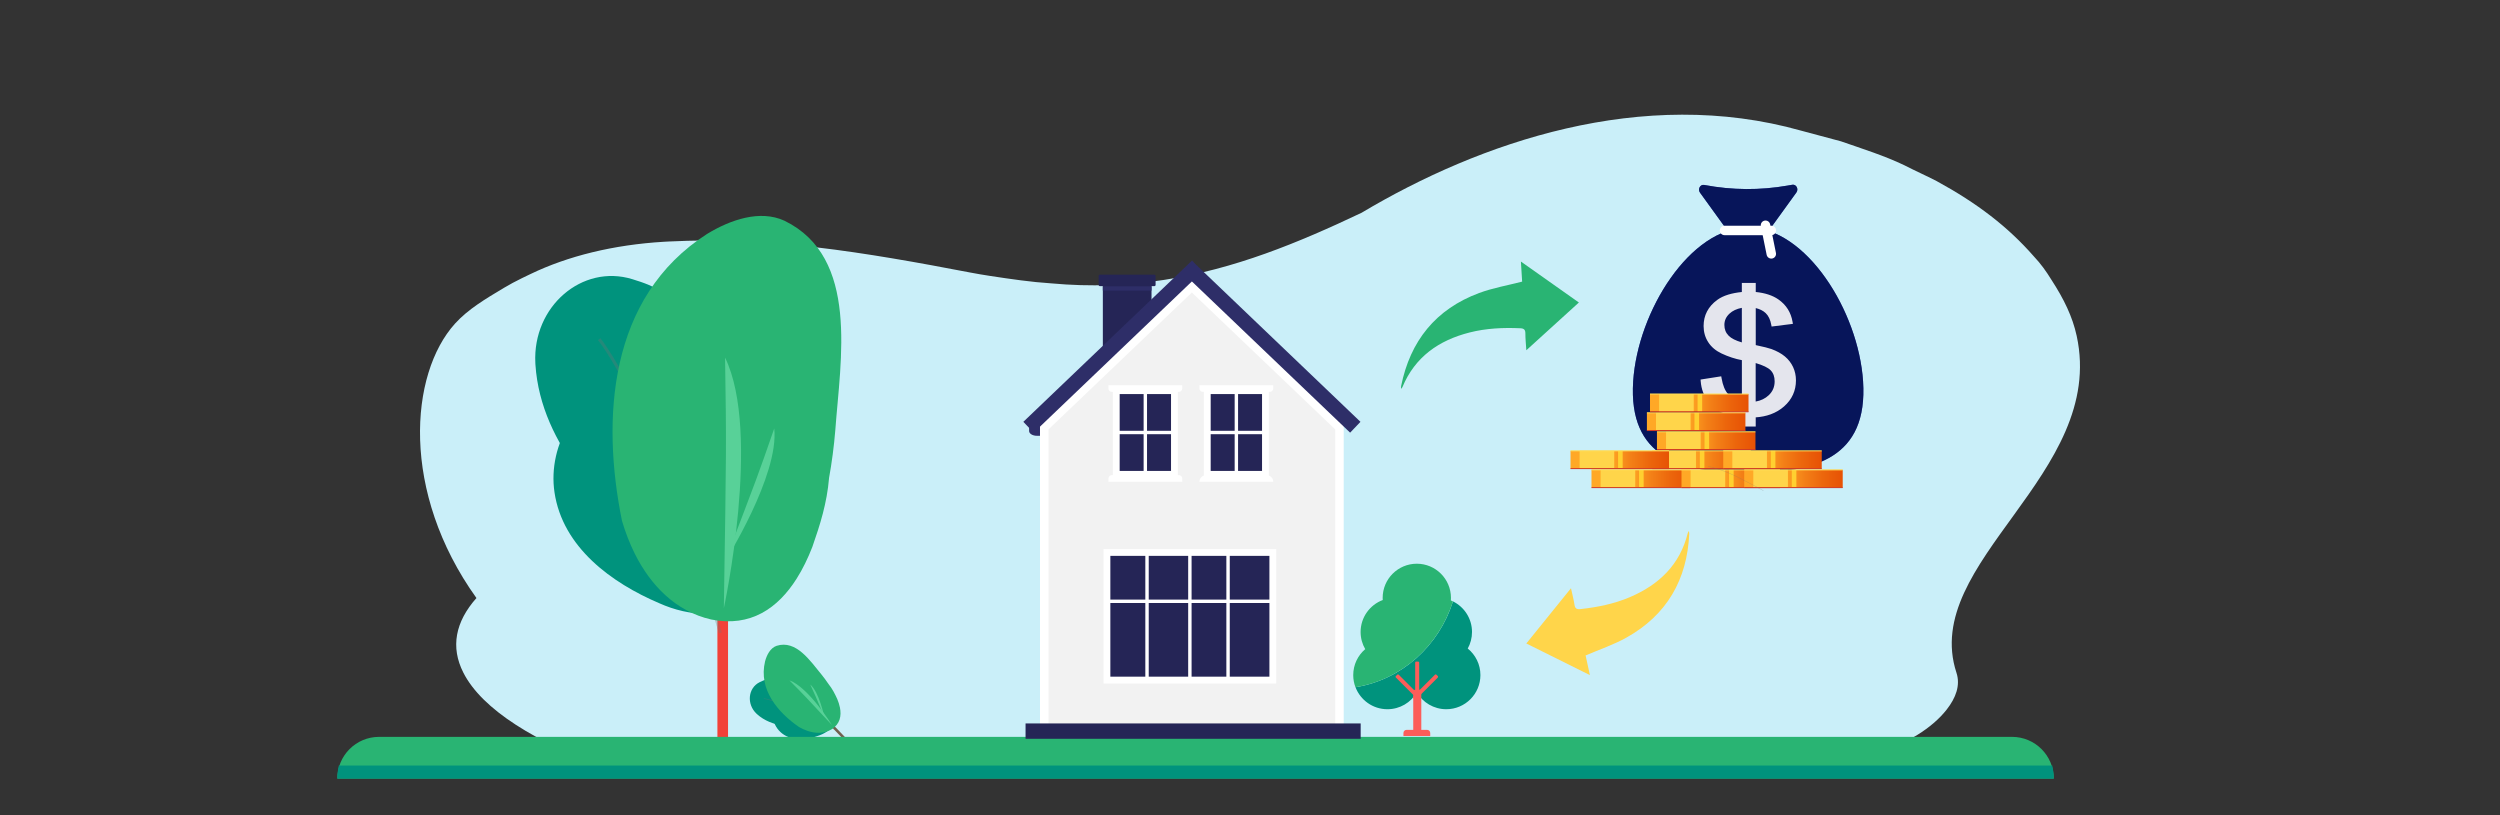 <?xml version="1.0" encoding="UTF-8"?>
<svg xmlns="http://www.w3.org/2000/svg" xmlns:xlink="http://www.w3.org/1999/xlink" id="Layer_1" viewBox="0 0 1234.45 402.42">
  <rect x="0" y="0" width="1234.45" height="402.42" fill="#333333" stroke="none"/>
  <defs>
    <style>.cls-1,.cls-2,.cls-3,.cls-4{fill:none;}.cls-2{stroke-width:1.52px;}.cls-2,.cls-5,.cls-6,.cls-7,.cls-8,.cls-9,.cls-10,.cls-3,.cls-11,.cls-12,.cls-13,.cls-14,.cls-15,.cls-16,.cls-17,.cls-18,.cls-19,.cls-20,.cls-21,.cls-22,.cls-4,.cls-23{stroke-miterlimit:10;}.cls-2,.cls-3,.cls-4{stroke:#737373;}.cls-24{fill:url(#linear-gradient);}.cls-25{fill:#00937d;}.cls-26,.cls-23{fill:#fff;}.cls-27{fill:#ffd54a;}.cls-28{fill:#ffd030;}.cls-29{fill:#fc5d59;}.cls-30{fill:#f24138;}.cls-31{fill:#736050;}.cls-32{fill:#caeff9;}.cls-33{fill:#252556;}.cls-34{fill:#07155a;}.cls-35{fill:#29b473;}.cls-36{fill:#58d198;}.cls-37{fill:#576bba;}.cls-38{fill:#2e2e68;}.cls-5{fill:url(#linear-gradient-6);}.cls-5,.cls-6,.cls-7,.cls-8,.cls-9,.cls-10,.cls-11,.cls-12,.cls-13,.cls-14,.cls-15,.cls-16,.cls-17,.cls-18,.cls-19,.cls-20,.cls-21,.cls-22{stroke-width:.51px;}.cls-5,.cls-6,.cls-7,.cls-11,.cls-12,.cls-13,.cls-14,.cls-15,.cls-16{stroke:#ffde57;}.cls-6{fill:url(#linear-gradient-3);}.cls-7{fill:url(#linear-gradient-9);}.cls-8{fill:url(#linear-gradient-8);}.cls-8,.cls-9,.cls-10,.cls-17,.cls-18,.cls-19,.cls-20,.cls-21,.cls-22{stroke:#d13d23;}.cls-9{fill:url(#linear-gradient-5);}.cls-10{fill:url(#linear-gradient-2);}.cls-3{stroke-width:.37px;}.cls-11{fill:url(#linear-gradient-12);}.cls-12{fill:url(#linear-gradient-18);}.cls-13{fill:url(#linear-gradient-15);}.cls-14{fill:url(#linear-gradient-21);}.cls-15{fill:url(#linear-gradient-24);}.cls-16{fill:url(#linear-gradient-27);}.cls-17{fill:url(#linear-gradient-26);}.cls-18{fill:url(#linear-gradient-11);}.cls-19{fill:url(#linear-gradient-20);}.cls-20{fill:url(#linear-gradient-17);}.cls-21{fill:url(#linear-gradient-14);}.cls-22{fill:url(#linear-gradient-23);}.cls-39{fill:url(#linear-gradient-4);}.cls-40{fill:url(#linear-gradient-7);}.cls-41{opacity:.31;}.cls-42{opacity:.89;}.cls-43{fill:#f2f2f2;stroke-linejoin:round;stroke-width:1.3px;}.cls-43,.cls-23{stroke:#fff;stroke-linecap:round;}.cls-44{fill:url(#linear-gradient-22);}.cls-45{fill:url(#linear-gradient-19);}.cls-46{fill:url(#linear-gradient-16);}.cls-47{fill:url(#linear-gradient-13);}.cls-48{fill:url(#linear-gradient-10);}.cls-49{fill:url(#linear-gradient-25);}.cls-4{stroke-width:.24px;}.cls-23{stroke-width:4.68px;}</style>
    <linearGradient id="linear-gradient" x1="805.34" y1="236.39" x2="853.98" y2="236.39" gradientUnits="userSpaceOnUse">
      <stop offset="0" stop-color="#ffa826"></stop>
      <stop offset=".03" stop-color="#fda223"></stop>
      <stop offset=".21" stop-color="#f38017"></stop>
      <stop offset=".4" stop-color="#ec660c"></stop>
      <stop offset=".59" stop-color="#e75305"></stop>
      <stop offset=".79" stop-color="#e44701"></stop>
      <stop offset="1" stop-color="#e34400"></stop>
    </linearGradient>
    <linearGradient id="linear-gradient-2" y1="240.76" y2="240.76" xlink:href="#linear-gradient"></linearGradient>
    <linearGradient id="linear-gradient-3" y1="232.01" y2="232.01" xlink:href="#linear-gradient"></linearGradient>
    <linearGradient id="linear-gradient-4" x1="849.78" x2="898.42" xlink:href="#linear-gradient"></linearGradient>
    <linearGradient id="linear-gradient-5" x1="849.78" y1="240.76" x2="898.42" y2="240.76" xlink:href="#linear-gradient"></linearGradient>
    <linearGradient id="linear-gradient-6" x1="849.78" y1="232.01" x2="898.42" y2="232.01" xlink:href="#linear-gradient"></linearGradient>
    <linearGradient id="linear-gradient-7" x1="835.34" y1="227" x2="883.98" y2="227" xlink:href="#linear-gradient"></linearGradient>
    <linearGradient id="linear-gradient-8" x1="835.34" y1="231.37" x2="883.98" y2="231.37" xlink:href="#linear-gradient"></linearGradient>
    <linearGradient id="linear-gradient-9" x1="835.34" y1="222.62" x2="883.98" y2="222.62" xlink:href="#linear-gradient"></linearGradient>
    <linearGradient id="linear-gradient-10" x1="837.66" y1="217.6" x2="886.3" y2="217.6" xlink:href="#linear-gradient"></linearGradient>
    <linearGradient id="linear-gradient-11" x1="837.66" y1="221.97" x2="886.3" y2="221.97" xlink:href="#linear-gradient"></linearGradient>
    <linearGradient id="linear-gradient-12" x1="837.66" y1="213.22" x2="886.3" y2="213.22" xlink:href="#linear-gradient"></linearGradient>
    <linearGradient id="linear-gradient-13" x1="832.7" y1="208.2" x2="881.34" y2="208.2" xlink:href="#linear-gradient"></linearGradient>
    <linearGradient id="linear-gradient-14" x1="832.7" y1="212.58" x2="881.34" y2="212.58" xlink:href="#linear-gradient"></linearGradient>
    <linearGradient id="linear-gradient-15" x1="832.7" y1="203.83" x2="881.34" y2="203.83" xlink:href="#linear-gradient"></linearGradient>
    <linearGradient id="linear-gradient-16" x1="834.23" y1="198.93" x2="882.87" y2="198.93" xlink:href="#linear-gradient"></linearGradient>
    <linearGradient id="linear-gradient-17" x1="834.23" y1="203.31" x2="882.87" y2="203.31" xlink:href="#linear-gradient"></linearGradient>
    <linearGradient id="linear-gradient-18" x1="834.23" y1="194.56" x2="882.87" y2="194.56" xlink:href="#linear-gradient"></linearGradient>
    <linearGradient id="linear-gradient-19" x1="794.98" y1="227" x2="843.62" y2="227" xlink:href="#linear-gradient"></linearGradient>
    <linearGradient id="linear-gradient-20" x1="794.98" y1="231.37" x2="843.62" y2="231.37" xlink:href="#linear-gradient"></linearGradient>
    <linearGradient id="linear-gradient-21" x1="794.98" y1="222.62" x2="843.62" y2="222.62" xlink:href="#linear-gradient"></linearGradient>
    <linearGradient id="linear-gradient-22" x1="880.75" x2="929.39" xlink:href="#linear-gradient"></linearGradient>
    <linearGradient id="linear-gradient-23" x1="880.75" y1="240.76" x2="929.39" y2="240.76" xlink:href="#linear-gradient"></linearGradient>
    <linearGradient id="linear-gradient-24" x1="880.75" y1="232.01" x2="929.39" y2="232.01" xlink:href="#linear-gradient"></linearGradient>
    <linearGradient id="linear-gradient-25" x1="870.39" y1="227" x2="919.03" y2="227" xlink:href="#linear-gradient"></linearGradient>
    <linearGradient id="linear-gradient-26" x1="870.39" y1="231.37" x2="919.03" y2="231.37" xlink:href="#linear-gradient"></linearGradient>
    <linearGradient id="linear-gradient-27" x1="870.39" y1="222.62" x2="919.03" y2="222.62" xlink:href="#linear-gradient"></linearGradient>
  </defs>
  <path class="cls-32" d="M301.76,380.17H872.93c39.15,0,73.79-11.31,88.26-29.74,4.59-5.84,6.9-12.06,4.87-18.24-17.94-54.81,74.21-98.02,59.37-166.33-2.06-9.46-6.28-18.17-12.51-27.76-2.48-4.01-5.08-7.73-8.65-11.51-12.8-14.61-27.91-26.22-48.06-37.21-5.24-2.7-10.6-5.06-15.88-7.78-9.83-4.72-20.58-8.08-31.31-11.82-6.69-1.75-12.89-3.49-19.61-5.25-78.48-22.15-158.8,5.79-217.08,40.53-15.53,7.38-31.31,14.38-47.57,20.19-32.05,11.45-66.39,18.29-105.69,14.67-9.93-.64-19.78-2.09-30.3-3.69-3.29-.5-6.58-1.06-9.85-1.69-25.68-4.92-50.88-9.48-76.1-12.44-24.92-3.6-48.88-3.93-72.52-2.85-.81,.04-1.61,.08-2.41,.13-25.01,1.49-47.51,7.07-65.85,15.9-1.41,.68-2.82,1.35-4.24,2.04-3.16,1.53-6.17,3.16-9.04,4.87-8.94,5.35-17.63,10.48-24.08,17.61-22.5,24.89-26.96,83.11,10.58,135.5-10.41,11.75-12.9,24.2-6.44,36.89,9.2,18.08,35.46,34.41,72.93,47.98Z"></path>
  <g>
    <g>
      <rect class="cls-30" x="354.24" y="293.83" width="5.25" height="71.16"></rect>
      <path class="cls-25" d="M379.58,253.31c1.73,13.91,1.73,29.49-8.31,40.54-12.06,12.56-31.15,10.55-45.72,4.02-23.61-10.05-47.73-27.63-51.75-54.76-3.52-23.61,11.55-49.74,36.17-52.25,29.64-3.01,57.77,19.59,66.46,47.63,1.61,4.8,2.65,9.78,3.15,14.82Z"></path>
      <g>
        <path class="cls-25" d="M352.76,204.24c2.69,39.76-43.22,60.02-66.57,29.29-11.55-15.2-20.48-33.21-21.8-53.42-.02-.3-.04-.6-.05-.9-1.39-27.91,23.11-48.94,47.86-41.37,5.99,1.83,10.93,3.65,14.99,6.71,17.47,13.17,23.97,35.94,25.58,59.69Z"></path>
        <g class="cls-41">
          <path class="cls-2" d="M355.72,312.51s-21.74-72.16-36.69-103.75c-14.95-31.58-23.17-41.29-23.17-41.29"></path>
        </g>
      </g>
      <path class="cls-35" d="M409.36,236.15c-.5,6.05-1.61,11.81-3.06,17.41-1.45,5.59-3.28,11.07-5.18,16.5-2.16,5.56-4.74,10.92-7.79,15.73-9.17,14.45-22.66,24.07-42.16,20.11-17.52-3.99-29.93-16.92-37.7-32.44-2.59-5.18-4.68-10.67-6.34-16.28-10.23-50.24-6.71-110.52,42.02-141.67,11.55-7.03,26.12-12.06,38.18-6.53,37.18,18.09,27.63,68.83,25.14,103.34-.67,8.1-1.71,16.08-3.12,23.83Z"></path>
      <path class="cls-36" d="M357.42,300.33s18.72-86.65,.6-123.75c.69,44.66,.66,42.34-.6,123.75Z"></path>
      <path class="cls-36" d="M358,277.23s26.76-42.44,24.31-65.68c-8.21,23.64-7.64,22.06-24.31,65.68Z"></path>
    </g>
    <g>
      <rect class="cls-31" x="415.05" y="354.54" width="1.3" height="17.55" transform="translate(-135.78 389.37) rotate(-43.86)"></rect>
      <path class="cls-25" d="M406.73,345.9c2.69,2.18,5.35,4.95,5.45,8.63,0,4.29-3.74,7.2-7.44,8.53-5.92,2.25-13.21,3.24-18.56-.9-4.66-3.6-6.44-10.82-2.5-15.47,4.76-5.6,13.62-6.39,19.96-2.89,1.11,.58,2.14,1.29,3.09,2.1Z"></path>
      <g>
        <path class="cls-25" d="M393.58,341.76c7.27,6.61,2.57,18.06-6.83,16.59-4.65-.73-9.32-2.41-13.01-5.77-.05-.05-.11-.1-.16-.15-5.02-4.73-4.25-12.65,1.44-15.54,1.38-.7,2.57-1.22,3.81-1.37,5.36-.64,10.4,2.3,14.75,6.24Z"></path>
        <g class="cls-41">
          <path class="cls-3" d="M412.61,360.51s-16.2-9.12-24.25-12.18c-8.06-3.06-11.18-3.38-11.18-3.38"></path>
        </g>
      </g>
      <path class="cls-35" d="M409.1,337.76c.94,1.16,1.73,2.38,2.43,3.62,.7,1.24,1.31,2.53,1.9,3.82,.57,1.36,1.02,2.75,1.3,4.13,.84,4.14,.08,8.15-4.06,10.78-3.8,2.28-8.21,2.11-12.25,.67-1.35-.48-2.66-1.1-3.91-1.81-10.4-7.19-20.08-18.51-16.74-32.38,.85-3.23,2.59-6.61,5.67-7.69,9.7-3.14,16.68,7.52,22.13,14.08,1.26,1.56,2.44,3.15,3.52,4.77Z"></path>
      <path class="cls-36" d="M410.83,358.05s-11.48-18.61-21.04-22.11c7.75,7.82,7.35,7.42,21.04,22.11Z"></path>
      <path class="cls-36" d="M406.98,353.84s-2.49-12.12-6.9-15.84c2.58,5.61,2.41,5.23,6.9,15.84Z"></path>
    </g>
  </g>
  <g>
    <path class="cls-35" d="M187.18,363.85H993.5c11.37,0,20.6,9.23,20.6,20.6H166.57c0-11.37,9.23-20.6,20.6-20.6Z"></path>
    <path class="cls-25" d="M1013.36,377.99H167.32c-.48,2.03-.75,4.2-.75,6.46H1014.1c0-2.26-.27-4.43-.75-6.46Z"></path>
  </g>
  <g>
    <g>
      <g>
        <path class="cls-1" d="M522.67,251.38c-.73,1-2.35,1.7-4.22,1.7h-3.74v1.77c0,1.31,1.7,2.37,3.8,2.37h6.51c2.09,0,3.8-1.06,3.8-2.37v-1.77h-1.93c-1.87,0-3.49-.7-4.22-1.7Z"></path>
        <path class="cls-1" d="M537.61,251.38c-.73,1-2.35,1.7-4.22,1.7h-3.74v1.77c0,1.31,1.7,2.37,3.8,2.37h6.51c2.09,0,3.8-1.06,3.8-2.37v-1.77h-1.93c-1.87,0-3.49-.7-4.22-1.7Z"></path>
        <path class="cls-1" d="M537.19,250.18v-1.77h-3.74c-1.87,0-3.49-.7-4.22-1.7-.73,1-2.35,1.7-4.22,1.7h-1.92v1.77c0,1.31,1.7,2.37,3.8,2.37h6.51c2.09,0,3.8-1.06,3.8-2.37Z"></path>
        <path class="cls-1" d="M525.01,211.06h-1.92v1.77c0,1.31,1.7,2.37,3.8,2.37h6.51c2.09,0,3.8-1.06,3.8-2.37v-1.77h-3.74c-1.87,0-3.49-.7-4.22-1.7-.73,1-2.35,1.7-4.22,1.7Z"></path>
        <path class="cls-1" d="M510.07,211.06h-1.93v1.77c0,1.31,1.7,2.37,3.8,2.37h6.51c2.09,0,3.8-1.06,3.8-2.37v-1.77h-3.74c-1.87,0-3.49-.7-4.22-1.7-.73,1-2.35,1.7-4.22,1.7Z"></path>
        <path class="cls-1" d="M518.51,210.54h6.51c2.09,0,3.8-1.06,3.8-2.37v-1.77h-1.93c-1.87,0-3.49-.7-4.22-1.7-.73,1-2.35,1.7-4.22,1.7h-3.74v1.77c0,1.31,1.7,2.37,3.8,2.37Z"></path>
        <path class="cls-1" d="M533.39,234.41h-3.74v1.77c0,1.31,1.7,2.37,3.8,2.37h6.51c2.09,0,3.8-1.06,3.8-2.37v-1.77h-1.93c-1.87,0-3.49-.7-4.22-1.7-.73,1-2.35,1.7-4.22,1.7Z"></path>
        <path class="cls-1" d="M525.01,220.4h-1.92v1.77c0,1.31,1.7,2.37,3.8,2.37h6.51c2.09,0,3.8-1.06,3.8-2.37v-1.77h-3.74c-1.87,0-3.49-.7-4.22-1.7-.73,1-2.35,1.7-4.22,1.7Z"></path>
        <path class="cls-1" d="M533.39,225.07h-3.74v1.77c0,1.31,1.7,2.37,3.8,2.37h6.51c2.09,0,3.8-1.06,3.8-2.37v-1.77h-1.93c-1.87,0-3.49-.7-4.22-1.7-.73,1-2.35,1.7-4.22,1.7Z"></path>
        <path class="cls-1" d="M537.19,240.85v-1.77h-3.74c-1.87,0-3.49-.7-4.22-1.7-.73,1-2.35,1.7-4.22,1.7h-1.92v1.77c0,1.31,1.7,2.37,3.8,2.37h6.51c2.09,0,3.8-1.06,3.8-2.37Z"></path>
        <path class="cls-1" d="M518.51,247.89h6.51c2.09,0,3.8-1.06,3.8-2.37v-1.77h-1.93c-1.87,0-3.49-.7-4.22-1.7-.73,1-2.35,1.7-4.22,1.7h-3.74v1.77c0,1.31,1.7,2.37,3.8,2.37Z"></path>
        <path class="cls-1" d="M537.19,231.51v-1.77h-3.74c-1.87,0-3.49-.7-4.22-1.7-.73,1-2.35,1.7-4.22,1.7h-1.92v1.77c0,1.31,1.7,2.37,3.8,2.37h6.51c2.09,0,3.8-1.06,3.8-2.37Z"></path>
        <path class="cls-1" d="M514.29,256.05c-.46,.64-1.29,1.15-2.3,1.44h4.6c-1.02-.29-1.84-.8-2.3-1.44Z"></path>
        <path class="cls-1" d="M533.39,243.74h-3.74v1.77c0,1.31,1.7,2.37,3.8,2.37h6.51c2.09,0,3.8-1.06,3.8-2.37v-1.77h-1.93c-1.87,0-3.49-.7-4.22-1.7-.73,1-2.35,1.7-4.22,1.7Z"></path>
        <path class="cls-1" d="M544.18,256.05c-.46,.64-1.29,1.15-2.3,1.44h4.6c-1.02-.29-1.84-.8-2.3-1.44Z"></path>
        <path class="cls-1" d="M529.23,256.05c-.46,.64-1.29,1.15-2.3,1.44h4.6c-1.02-.29-1.84-.8-2.3-1.44Z"></path>
        <path class="cls-1" d="M522.67,223.37c-.73,1-2.35,1.7-4.22,1.7h-3.74v1.77c0,1.31,1.7,2.37,3.8,2.37h6.51c2.09,0,3.8-1.06,3.8-2.37v-1.77h-1.93c-1.87,0-3.49-.7-4.22-1.7Z"></path>
        <path class="cls-1" d="M518.51,238.55h6.51c2.09,0,3.8-1.06,3.8-2.37v-1.77h-1.93c-1.87,0-3.49-.7-4.22-1.7-.73,1-2.35,1.7-4.22,1.7h-3.74v1.77c0,1.31,1.7,2.37,3.8,2.37Z"></path>
        <path class="cls-1" d="M552.14,250.18v-1.77h-3.74c-1.87,0-3.49-.7-4.22-1.7-.73,1-2.35,1.7-4.22,1.7h-1.93v1.77c0,1.31,1.7,2.37,3.8,2.37h6.51c2.09,0,3.8-1.06,3.8-2.37Z"></path>
        <path class="cls-1" d="M518.51,219.87h6.51c2.09,0,3.8-1.06,3.8-2.37v-1.77h-1.93c-1.87,0-3.49-.7-4.22-1.7-.73,1-2.35,1.7-4.22,1.7h-3.74v1.77c0,1.31,1.7,2.37,3.8,2.37Z"></path>
        <path class="cls-1" d="M544.6,226.84c0,.99,.98,1.84,2.37,2.2l-1.99-3.97h-.38s0,1.77,0,1.77Z"></path>
        <path class="cls-1" d="M538.03,220.4v1.77c0,1.31,1.7,2.37,3.8,2.37h2.89l-2.3-4.59c-.71,.28-1.55,.45-2.46,.45h-1.93Z"></path>
        <path class="cls-1" d="M539.85,214.85l-1.82-3.63v1.61c0,.85,.73,1.6,1.82,2.02Z"></path>
        <path class="cls-1" d="M537.61,214.03c-.73,1-2.35,1.7-4.22,1.7h-3.74v1.77c0,1.31,1.7,2.37,3.8,2.37h6.51c.82,0,1.57-.17,2.19-.44l-1.95-3.89c-1.15-.27-2.08-.81-2.59-1.51Z"></path>
        <path class="cls-1" d="M544.6,234.41v1.77c0,1.31,1.7,2.37,3.8,2.37h3.35l-2.14-4.26c-.4,.07-.83,.11-1.27,.11h-3.74Z"></path>
        <path class="cls-1" d="M544.18,228.04c-.73,1-2.35,1.7-4.22,1.7h-1.93v1.77c0,1.31,1.7,2.37,3.8,2.37h6.51c.35,0,.69-.04,1.02-.1l-2.08-4.14c-1.38-.22-2.52-.81-3.1-1.61Z"></path>
        <path class="cls-1" d="M508.15,203.49c0,1.31,1.7,2.37,3.8,2.37h6.51c2.09,0,3.8-1.06,3.8-2.37v-2.03s0-.01,0-.02h-14.12s0,.01,0,.02v2.03Z"></path>
        <path class="cls-1" d="M529.65,206.39v1.77c0,1.31,1.7,2.37,3.8,2.37h4.24l-2.23-4.45c-.62,.19-1.32,.31-2.06,.31h-3.74Z"></path>
        <path class="cls-1" d="M523.09,203.49c0,1.31,1.7,2.37,3.8,2.37h6.51c.66,0,1.26-.11,1.8-.3l-2.07-4.13h-10.04s0,.01,0,.02v2.03Z"></path>
        <path class="cls-1" d="M559.12,256.05c-.46,.64-1.29,1.15-2.3,1.44h4.43l-.03-.07c-.92-.3-1.66-.78-2.1-1.37Z"></path>
        <path class="cls-1" d="M553.01,241.08c.05,.33,.21,.64,.46,.92l-.46-.92Z"></path>
        <path class="cls-1" d="M558.7,253.08h-1.93c-1.87,0-3.49-.7-4.22-1.7-.73,1-2.35,1.7-4.22,1.7h-3.74v1.77c0,1.31,1.7,2.37,3.8,2.37h6.51c2.09,0,3.8-1.06,3.8-2.37v-1.77Z"></path>
        <path class="cls-1" d="M544.18,237.38c-.73,1-2.35,1.7-4.22,1.7h-1.93v1.77c0,1.31,1.7,2.37,3.8,2.37h6.51c2.09,0,3.8-1.06,3.8-2.37v-1.52l-.13-.25h-3.61c-1.87,0-3.49-.7-4.22-1.7Z"></path>
        <path class="cls-1" d="M560.81,256.61l-1.27-2.52v.77c0,.7,.49,1.32,1.27,1.76Z"></path>
        <path class="cls-1" d="M552.56,242.04c-.73,1-2.35,1.7-4.22,1.7h-3.74v1.77c0,1.31,1.7,2.37,3.8,2.37h6.51c.51,0,.99-.07,1.44-.18l-2.27-4.52c-.65-.29-1.18-.69-1.52-1.15Z"></path>
        <path class="cls-1" d="M552.98,248.41v1.77c0,1.31,1.7,2.37,3.8,2.37h2l-2.18-4.35c-.52,.13-1.09,.21-1.69,.21h-1.93Z"></path>
        <path class="cls-38" d="M541.83,243.74h1.93v1.77c0,1.31-1.7,2.37-3.8,2.37h-6.51c-2.09,0-3.8-1.06-3.8-2.37v-1.77h3.74c1.87,0,3.49-.7,4.22-1.7,.73,1,2.35,1.7,4.22,1.7Zm-27.12-9.34h3.74c1.87,0,3.49-.7,4.22-1.7,.73,1,2.35,1.7,4.22,1.7h1.93v1.77c0,1.31-1.7,2.37-3.8,2.37h-6.51c-2.09,0-3.8-1.06-3.8-2.37v-1.77Zm12.18-.53c-2.09,0-3.8-1.06-3.8-2.37v-1.77h1.92c1.87,0,3.49-.7,4.22-1.7,.73,1,2.35,1.7,4.22,1.7h3.74v1.77c0,1.31-1.7,2.37-3.8,2.37h-6.51Zm1.93-7.04c0,1.31-1.7,2.37-3.8,2.37h-6.51c-2.09,0-3.8-1.06-3.8-2.37v-1.77h3.74c1.87,0,3.49-.7,4.22-1.7,.73,1,2.35,1.7,4.22,1.7h1.93v1.77Zm-14.1-9.34v-1.77h3.74c1.87,0,3.49-.7,4.22-1.7,.73,1,2.35,1.7,4.22,1.7h1.93v1.77c0,1.31-1.7,2.37-3.8,2.37h-6.51c-2.09,0-3.8-1.06-3.8-2.37Zm0,26.24h3.74c1.87,0,3.49-.7,4.22-1.7,.73,1,2.35,1.7,4.22,1.7h1.93v1.77c0,1.31-1.7,2.37-3.8,2.37h-6.51c-2.09,0-3.8-1.06-3.8-2.37v-1.77Zm12.18-.53c-2.09,0-3.8-1.06-3.8-2.37v-1.77s1.92,0,1.92,0c1.87,0,3.49-.7,4.22-1.7,.73,1,2.35,1.7,4.22,1.7h3.74v1.77c0,1.31-1.7,2.37-3.8,2.37h-6.51Zm14.94-8.81h1.93v1.77c0,1.31-1.7,2.37-3.8,2.37h-6.51c-2.09,0-3.8-1.06-3.8-2.37v-1.77h3.74c1.87,0,3.49-.7,4.22-1.7,.73,1,2.35,1.7,4.22,1.7Zm0-9.34h1.93v1.77c0,1.31-1.7,2.37-3.8,2.37h-6.51c-2.09,0-3.8-1.06-3.8-2.37v-1.77h3.74c1.87,0,3.49-.7,4.22-1.7,.73,1,2.35,1.7,4.22,1.7Zm-8.38-4.67h3.74v1.77c0,1.31-1.7,2.37-3.8,2.37h-6.51c-2.09,0-3.8-1.06-3.8-2.37v-1.77h1.92c1.87,0,3.49-.7,4.22-1.7,.73,1,2.35,1.7,4.22,1.7Zm0-9.34h3.74v1.77c0,1.31-1.7,2.37-3.8,2.37h-6.51c-2.09,0-3.8-1.06-3.8-2.37v-1.77h1.92c1.87,0,3.49-.7,4.22-1.7,.73,1,2.35,1.7,4.22,1.7Zm-18.74-4.67h3.74c1.87,0,3.49-.7,4.22-1.7,.73,1,2.35,1.7,4.22,1.7h1.93v1.77c0,1.31-1.7,2.37-3.8,2.37h-6.51c-2.09,0-3.8-1.06-3.8-2.37v-1.77Zm3.8,4.67h3.74v1.77c0,1.31-1.7,2.37-3.8,2.37h-6.51c-2.09,0-3.8-1.06-3.8-2.37v-1.77h1.93c1.87,0,3.49-.7,4.22-1.7,.73,1,2.35,1.7,4.22,1.7Zm10.31,43.79c0,1.31-1.7,2.37-3.8,2.37h-6.51c-2.09,0-3.8-1.06-3.8-2.37v-1.77h3.74c1.87,0,3.49-.7,4.22-1.7,.73,1,2.35,1.7,4.22,1.7h1.93v1.77Zm-1.93-2.3c-2.09,0-3.8-1.06-3.8-2.37v-1.77h1.92c1.87,0,3.49-.7,4.22-1.7,.73,1,2.35,1.7,4.22,1.7h3.74v1.77c0,1.31-1.7,2.37-3.8,2.37h-6.51Zm16.87,2.3c0,1.31-1.7,2.37-3.8,2.37h-6.51c-2.09,0-3.8-1.06-3.8-2.37v-1.77h3.74c1.87,0,3.49-.7,4.22-1.7,.73,1,2.35,1.7,4.22,1.7h1.93v1.77Zm-1.93-2.3c-2.09,0-3.8-1.06-3.8-2.37v-1.77h1.93c1.87,0,3.49-.7,4.22-1.7,.73,1,2.35,1.7,4.22,1.7h3.74v1.77c0,1.31-1.7,2.37-3.8,2.37h-6.51Zm13.07,4.67h-6.51c-2.09,0-3.8-1.06-3.8-2.37v-1.77h3.74c1.87,0,3.49-.7,4.22-1.7,.73,1,2.35,1.7,4.22,1.7h1.93v1.77c0,1.31-1.7,2.37-3.8,2.37Z"></path>
      </g>
      <g>
        <g>
          <polygon class="cls-33" points="568.6 150.03 544.56 172.71 544.56 138.73 568.6 138.73 568.6 150.03"></polygon>
          <rect class="cls-38" x="544.56" y="141.34" width="24.03" height="2.16"></rect>
        </g>
        <rect class="cls-33" x="542.48" y="135.63" width="28.13" height="5.66" rx=".61" ry=".61"></rect>
      </g>
      <g>
        <g>
          <g>
            <polygon class="cls-43" points="661.4 211.12 661.4 360.17 515.63 360.17 515.63 211.12 588.51 141.52 661.4 211.12"></polygon>
            <path class="cls-26" d="M513.53,210.22l74.98-71.6,74.99,71.6v152.06h-149.97V210.22Zm145.77,1.8l-70.78-67.59-70.78,67.59v146.05s141.56,0,141.56,0V212.02Z"></path>
          </g>
          <g>
            <rect class="cls-33" x="546.17" y="272.8" width="82.32" height="63.7" transform="translate(1174.66 609.31) rotate(-180)"></rect>
            <g>
              <path class="cls-26" d="M544.9,271.12h85.27v66.38h-85.27v-66.38Zm81.91,3.36h-78.54s0,59.65,0,59.65h78.54s0-59.65,0-59.65Z"></path>
              <rect class="cls-26" x="546.58" y="296.07" width="81.91" height="1.68"></rect>
              <rect class="cls-26" x="586.7" y="272.8" width="1.68" height="63.02"></rect>
              <rect class="cls-26" x="565.54" y="272.8" width="1.68" height="63.02"></rect>
              <rect class="cls-26" x="605.55" y="272.8" width="1.68" height="63.02"></rect>
            </g>
          </g>
          <g>
            <rect class="cls-33" x="596.12" y="192.91" width="28.73" height="41.3" transform="translate(1220.97 427.12) rotate(-180)"></rect>
            <path class="cls-26" d="M593.93,190.21h33.11c.92,0,1.67,.75,1.67,1.67v1.62h-36.44v-1.62c0-.92,.75-1.67,1.67-1.67Z" transform="translate(1220.97 383.71) rotate(180)"></path>
            <path class="cls-26" d="M592.27,237.89h36.44c0-1.42-.91-2.62-2.18-3.08v-43.58s-32.09,0-32.09,0v43.58c-1.27,.46-2.18,1.66-2.18,3.08Zm30.9-5.36h-11.84v-18.13h11.84v18.13Zm-13.52,0h-11.84v-18.13h11.84v18.13Zm-11.84-37.94h11.84v18.13h-11.84v-18.13Zm25.36,0v18.13h-11.84v-18.13h11.84Z"></path>
          </g>
          <g>
            <g>
              <rect class="cls-33" x="551.18" y="192.91" width="28.73" height="41.3" transform="translate(1131.09 427.12) rotate(-180)"></rect>
              <g>
                <path class="cls-26" d="M549.5,191.23h32.09v44.67h-32.09v-44.67Zm28.73,3.36h-25.36s0,37.94,0,37.94h25.36s0-37.94,0-37.94Z"></path>
                <rect class="cls-26" x="551.18" y="212.72" width="28.73" height="1.68"></rect>
                <rect class="cls-26" x="564.7" y="192.91" width="1.68" height="41.3"></rect>
              </g>
            </g>
            <path class="cls-26" d="M548.99,190.21h33.11c.92,0,1.67,.75,1.67,1.67v1.62h-36.44v-1.62c0-.92,.75-1.67,1.67-1.67Z" transform="translate(1131.09 383.71) rotate(-180)"></path>
            <path class="cls-26" d="M548.99,234.6h33.11c.92,0,1.67,.75,1.67,1.67v1.62h-36.44v-1.62c0-.92,.75-1.67,1.67-1.67Z"></path>
          </g>
        </g>
        <polygon class="cls-38" points="505.3 208.29 588.61 128.65 590.35 130.47 671.77 208.29 666.66 213.64 588.53 138.97 510.41 213.64 505.3 208.29"></polygon>
        <rect class="cls-33" x="506.41" y="357.23" width="165.47" height="7.58" transform="translate(1178.28 722.03) rotate(-180)"></rect>
      </g>
    </g>
    <g>
      <g>
        <path class="cls-25" d="M717.45,296.95c5.57,2.75,9.4,8.49,9.4,15.12,0,2.96-.77,5.75-2.11,8.16,3.82,3.09,6.26,7.81,6.26,13.11,0,9.31-7.55,16.86-16.86,16.86-6.19,0-11.59-3.34-14.53-8.3-2.93,4.97-8.34,8.3-14.53,8.3-7.2,0-13.34-4.52-15.76-10.87,22.71-3.65,41.23-20.33,48.13-42.39Z"></path>
        <path class="cls-35" d="M674.12,320.53c-1.45-2.49-2.28-5.37-2.28-8.46,0-7.23,4.55-13.39,10.93-15.79-.02-.36-.04-.71-.04-1.07,0-9.31,7.55-16.86,16.86-16.86,9.31,0,16.86,7.55,16.86,16.86,0,.43-.02,.85-.05,1.27,.35,.15,.7,.3,1.03,.47-6.9,22.05-25.42,38.73-48.13,42.39-.71-1.86-1.1-3.88-1.1-5.99,0-5.13,2.29-9.72,5.91-12.81Z"></path>
      </g>
      <g>
        <path class="cls-29" d="M692.99,360.39h13.23v1.49c0,.85-.69,1.53-1.53,1.53h-10.17c-.85,0-1.53-.69-1.53-1.53v-1.49h0Z" transform="translate(1399.21 723.8) rotate(180)"></path>
        <g>
          <path class="cls-29" d="M697.84,340.56h3.97v20.52c0,.55-.45,1.01-1.01,1.01h-1.96c-.55,0-1.01-.45-1.01-1.01v-20.52h0Z" transform="translate(1399.64 702.65) rotate(-180)"></path>
          <rect class="cls-29" x="698.78" y="326.67" width="1.98" height="16.25" rx=".5" ry=".5" transform="translate(1399.55 669.59) rotate(180)"></rect>
          <rect class="cls-29" x="694.34" y="331.11" width="1.98" height="16.25" rx=".5" ry=".5" transform="translate(1426.89 87.44) rotate(135)"></rect>
          <rect class="cls-29" x="702.88" y="331.11" width="1.98" height="16.25" rx=".5" ry=".5" transform="translate(446.04 -398.35) rotate(45)"></rect>
        </g>
      </g>
    </g>
  </g>
  <g>
    <g>
      <g>
        <path class="cls-37" d="M919.95,188.28c2.47,37.71-23.59,45.21-56.76,45.21s-59.23-7.5-56.76-45.21c2.27-34.69,28.16-75.96,56.76-75.96s54.49,41.27,56.76,75.96Z"></path>
        <path class="cls-34" d="M919.95,188.28c2.47,37.71-23.59,45.21-56.76,45.21s-59.23-7.5-56.76-45.21c2.27-34.69,28.16-75.96,56.76-75.96s54.49,41.27,56.76,75.96Z"></path>
        <path class="cls-37" d="M885,91.23l-2.3,.4c-13.58,2.39-27.43,2.29-40.99-.27l-.24-.04c-1.95-.37-3.28,2.1-2.05,3.8l13.44,18.59c.41,.57,1.03,.89,1.69,.89h17.29c.66,0,1.28-.33,1.69-.89l13.5-18.68c1.22-1.69-.09-4.14-2.03-3.8Z"></path>
        <path class="cls-34" d="M885,91.23l-2.3,.4c-13.58,2.39-27.43,2.29-40.99-.27l-.24-.04c-1.95-.37-3.28,2.1-2.05,3.8l13.44,18.59c.41,.57,1.03,.89,1.69,.89h17.29c.66,0,1.28-.33,1.69-.89l13.5-18.68c1.22-1.69-.09-4.14-2.03-3.8Z"></path>
        <g>
          <line class="cls-23" x1="851.55" y1="113.79" x2="874.63" y2="113.79"></line>
          <line class="cls-23" x1="871.77" y1="111.23" x2="874.63" y2="125.35"></line>
        </g>
      </g>
      <g class="cls-42">
        <path class="cls-26" d="M860.52,210.16v-4.46c-4.03-.45-7.36-1.24-9.93-2.35-2.68-1.16-5.03-3.05-6.98-5.62-1.95-2.58-3.11-5.77-3.42-9.48l-.04-.44,9.32-1.47,.08,.46c.63,3.66,1.75,6.37,3.32,8.06,2.14,2.26,4.71,3.59,7.65,3.96v-21.39c-3.35-.57-6.81-1.69-10.29-3.32-2.74-1.28-4.88-3.08-6.36-5.35-1.49-2.28-2.24-4.89-2.24-7.78,0-5.12,2.19-9.33,6.52-12.5,2.81-2.07,6.97-3.37,12.37-3.87v-4.43h5.88v4.43c4.73,.43,8.56,1.65,11.38,3.63,3.75,2.61,6.04,6.24,6.8,10.79l.08,.49-9.59,1.21-.08-.44c-.48-2.64-1.47-4.68-2.95-6.07-1.38-1.3-3.28-2.2-5.65-2.68v19.26c4.01,.85,6.72,1.52,8.06,2,2.65,.98,4.84,2.18,6.52,3.59,1.69,1.42,3.01,3.12,3.92,5.07,.91,1.95,1.37,4.09,1.37,6.36,0,4.98-1.92,9.18-5.7,12.51-3.66,3.22-8.43,5.01-14.17,5.32v4.51h-5.88Zm5.88-11.34c2.9-.39,5.35-1.52,7.27-3.35,2.02-1.92,3.04-4.34,3.04-7.18,0-2.41-.71-4.36-2.12-5.81-1.37-1.41-4.13-2.7-8.19-3.86v20.19Zm-5.88-47.38c-2.89,.45-5.21,1.48-6.9,3.07-1.79,1.69-2.67,3.63-2.67,5.93s.74,4.13,2.26,5.67c1.45,1.46,3.9,2.66,7.31,3.58v-18.24Z"></path>
        <path class="cls-26" d="M865.92,140.66v4.39c4.87,.39,8.73,1.58,11.59,3.58,3.66,2.55,5.86,6.04,6.61,10.48l-8.65,1.09c-.5-2.75-1.53-4.86-3.09-6.33-1.57-1.47-3.71-2.43-6.44-2.9v20.22c4.22,.88,7.01,1.57,8.38,2.06,2.61,.96,4.73,2.13,6.37,3.51,1.64,1.38,2.91,3.01,3.79,4.91,.88,1.9,1.33,3.95,1.33,6.16,0,4.86-1.85,8.91-5.54,12.15-3.69,3.25-8.47,4.99-14.33,5.22v4.49h-4.93v-4.41c-4.19-.44-7.59-1.23-10.21-2.36-2.62-1.13-4.89-2.95-6.79-5.47-1.91-2.52-3.02-5.6-3.33-9.23l8.42-1.32c.65,3.77,1.8,6.53,3.44,8.3,2.36,2.49,5.18,3.88,8.47,4.17v-22.32c-3.44-.55-6.96-1.66-10.56-3.35-2.67-1.25-4.72-2.97-6.16-5.18-1.44-2.21-2.16-4.71-2.16-7.52,0-4.99,2.11-9.02,6.33-12.12,2.82-2.08,7.01-3.35,12.56-3.82v-4.39h4.93m-4.93,29.63v-19.4c-3.26,.42-5.82,1.51-7.7,3.27-1.88,1.77-2.81,3.86-2.81,6.27s.8,4.39,2.4,6c1.6,1.61,4.3,2.9,8.12,3.86m4.93,29.06c3.26-.34,5.95-1.52,8.07-3.54,2.12-2.03,3.19-4.53,3.19-7.52,0-2.55-.75-4.59-2.26-6.14-1.5-1.54-4.51-2.93-9-4.15v21.35m.95-59.64h-6.83v4.47c-2.48,.25-4.71,.68-6.63,1.26-2.19,.66-4.05,1.56-5.54,2.66-4.45,3.26-6.71,7.6-6.71,12.88,0,2.98,.78,5.68,2.32,8.04,1.53,2.35,3.74,4.2,6.56,5.52,3.38,1.59,6.75,2.69,10.02,3.29v20.45c-1.14-.19-2.22-.54-3.22-1.03-1.3-.64-2.52-1.55-3.61-2.71-1.51-1.62-2.58-4.25-3.2-7.81l-.16-.92-.92,.14-8.42,1.32-.87,.14,.07,.88c.32,3.8,1.51,7.07,3.52,9.72,2,2.64,4.41,4.58,7.17,5.77,2.51,1.08,5.75,1.87,9.64,2.33v4.51h6.83v-4.54c2.67-.18,5.14-.68,7.36-1.49,2.49-.91,4.73-2.22,6.65-3.92,3.89-3.42,5.86-7.75,5.86-12.87,0-2.34-.48-4.54-1.41-6.56-.94-2.01-2.3-3.77-4.04-5.23-1.72-1.44-3.96-2.67-6.65-3.67h0s0,0,0,0c-1.34-.48-3.88-1.12-7.75-1.94v-18.29c2.01,.49,3.64,1.3,4.85,2.43,1.41,1.32,2.35,3.27,2.81,5.81l.16,.88,.89-.11,8.65-1.09,.98-.12-.16-.97c-.78-4.68-3.14-8.42-7-11.1-2.8-1.96-6.56-3.2-11.18-3.67v-4.47h0Zm-6.83,29.35c-3.01-.87-5.2-1.97-6.5-3.29-1.43-1.44-2.12-3.18-2.12-5.33s.82-3.99,2.52-5.58c1.51-1.42,3.56-2.38,6.1-2.86v17.06h0Zm6.83,29.21v-19.01c3.65,1.08,6.13,2.28,7.38,3.56,1.34,1.37,1.99,3.17,1.99,5.47,0,2.74-.95,4.98-2.89,6.83-1.73,1.65-3.9,2.7-6.47,3.15h0Z"></path>
      </g>
    </g>
    <g>
      <g>
        <g>
          <rect class="cls-24" x="785.85" y="232.01" width="48.64" height="8.75"></rect>
          <rect class="cls-27" x="790.35" y="232.01" width="17.09" height="8.75"></rect>
          <rect class="cls-28" x="809.33" y="232.01" width="2.27" height="8.75"></rect>
          <line class="cls-10" x1="785.85" y1="240.76" x2="834.49" y2="240.76"></line>
          <line class="cls-6" x1="785.85" y1="232.01" x2="834.49" y2="232.01"></line>
        </g>
        <g>
          <rect class="cls-39" x="830.29" y="232.01" width="48.64" height="8.75"></rect>
          <rect class="cls-27" x="834.78" y="232.01" width="17.09" height="8.75"></rect>
          <rect class="cls-28" x="853.77" y="232.01" width="2.27" height="8.75"></rect>
          <line class="cls-9" x1="830.29" y1="240.76" x2="878.93" y2="240.76"></line>
          <line class="cls-5" x1="830.29" y1="232.01" x2="878.93" y2="232.01"></line>
        </g>
        <g>
          <rect class="cls-40" x="815.85" y="222.62" width="48.64" height="8.75"></rect>
          <rect class="cls-27" x="820.34" y="222.62" width="17.09" height="8.75"></rect>
          <rect class="cls-28" x="839.33" y="222.62" width="2.27" height="8.75"></rect>
          <line class="cls-8" x1="815.85" y1="231.37" x2="864.49" y2="231.37"></line>
          <line class="cls-7" x1="815.85" y1="222.62" x2="864.49" y2="222.62"></line>
        </g>
        <g>
          <rect class="cls-48" x="818.17" y="213.22" width="48.64" height="8.75"></rect>
          <rect class="cls-27" x="822.66" y="213.22" width="17.09" height="8.75"></rect>
          <rect class="cls-28" x="841.65" y="213.22" width="2.27" height="8.75"></rect>
          <line class="cls-18" x1="818.17" y1="221.97" x2="866.81" y2="221.97"></line>
          <line class="cls-11" x1="818.17" y1="213.22" x2="866.81" y2="213.22"></line>
        </g>
        <g>
          <rect class="cls-47" x="813.21" y="203.83" width="48.64" height="8.75"></rect>
          <rect class="cls-27" x="817.7" y="203.83" width="17.09" height="8.75"></rect>
          <rect class="cls-28" x="836.69" y="203.83" width="2.27" height="8.75"></rect>
          <line class="cls-21" x1="813.21" y1="212.58" x2="861.85" y2="212.58"></line>
          <line class="cls-13" x1="813.21" y1="203.83" x2="861.85" y2="203.83"></line>
        </g>
        <g>
          <rect class="cls-46" x="814.74" y="194.56" width="48.64" height="8.75"></rect>
          <rect class="cls-27" x="819.24" y="194.56" width="17.09" height="8.75"></rect>
          <rect class="cls-28" x="838.22" y="194.56" width="2.27" height="8.75"></rect>
          <line class="cls-20" x1="814.74" y1="203.31" x2="863.38" y2="203.31"></line>
          <line class="cls-12" x1="814.74" y1="194.56" x2="863.38" y2="194.56"></line>
        </g>
        <g>
          <rect class="cls-45" x="775.49" y="222.62" width="48.64" height="8.75"></rect>
          <rect class="cls-27" x="779.98" y="222.62" width="17.09" height="8.75"></rect>
          <rect class="cls-28" x="798.97" y="222.62" width="2.27" height="8.75"></rect>
          <line class="cls-19" x1="775.49" y1="231.37" x2="824.13" y2="231.37"></line>
          <line class="cls-14" x1="775.49" y1="222.62" x2="824.13" y2="222.62"></line>
        </g>
        <g>
          <rect class="cls-44" x="861.26" y="232.01" width="48.64" height="8.75"></rect>
          <rect class="cls-27" x="865.75" y="232.01" width="17.09" height="8.75"></rect>
          <rect class="cls-28" x="884.74" y="232.01" width="2.27" height="8.75"></rect>
          <line class="cls-22" x1="861.26" y1="240.76" x2="909.9" y2="240.76"></line>
          <line class="cls-15" x1="861.26" y1="232.01" x2="909.9" y2="232.01"></line>
        </g>
        <g>
          <rect class="cls-49" x="850.9" y="222.62" width="48.64" height="8.75"></rect>
          <rect class="cls-27" x="855.39" y="222.62" width="17.09" height="8.75"></rect>
          <rect class="cls-28" x="874.38" y="222.62" width="2.27" height="8.75"></rect>
          <line class="cls-17" x1="850.9" y1="231.37" x2="899.54" y2="231.37"></line>
          <line class="cls-16" x1="850.9" y1="222.62" x2="899.54" y2="222.62"></line>
        </g>
      </g>
      <g class="cls-41">
        <path class="cls-4" d="M870.78,242.33s-12.54-7.06-18.78-9.43c-6.24-2.37-8.65-2.62-8.65-2.62"></path>
      </g>
    </g>
  </g>
  <path class="cls-35" d="M753.66,172.96c8.89-8.08,17.3-15.72,25.96-23.59-9.47-6.68-18.83-13.29-28.63-20.22,.23,3.8,.44,7.1,.61,9.91-7.35,1.9-14.54,3.13-21.26,5.63-21.42,7.97-33.99,23.66-38.5,45.95-.06,.32-.02,.66-.03,1.39,.37-.47,.58-.65,.67-.87,6.21-14.94,17.96-23.11,33.14-26.98,8.23-2.1,16.64-2.47,25.1-2.09,1.78,.08,2.49,.71,2.48,2.56-.01,2.58,.28,5.17,.47,8.31Z"></path>
  <path class="cls-27" d="M775.72,290.46c-7.55,9.34-14.7,18.18-22.05,27.28,10.38,5.16,20.63,10.26,31.39,15.61-.81-3.72-1.52-6.95-2.12-9.7,6.97-3,13.9-5.31,20.15-8.81,19.95-11.15,29.98-28.57,31.03-51.29,.02-.32-.08-.65-.18-1.37-.29,.52-.47,.73-.53,.96-3.86,15.71-14.22,25.58-28.63,31.73-7.82,3.33-16.07,4.98-24.49,5.9-1.77,.19-2.57-.33-2.84-2.15-.38-2.55-1.06-5.06-1.73-8.14Z"></path>
</svg>
